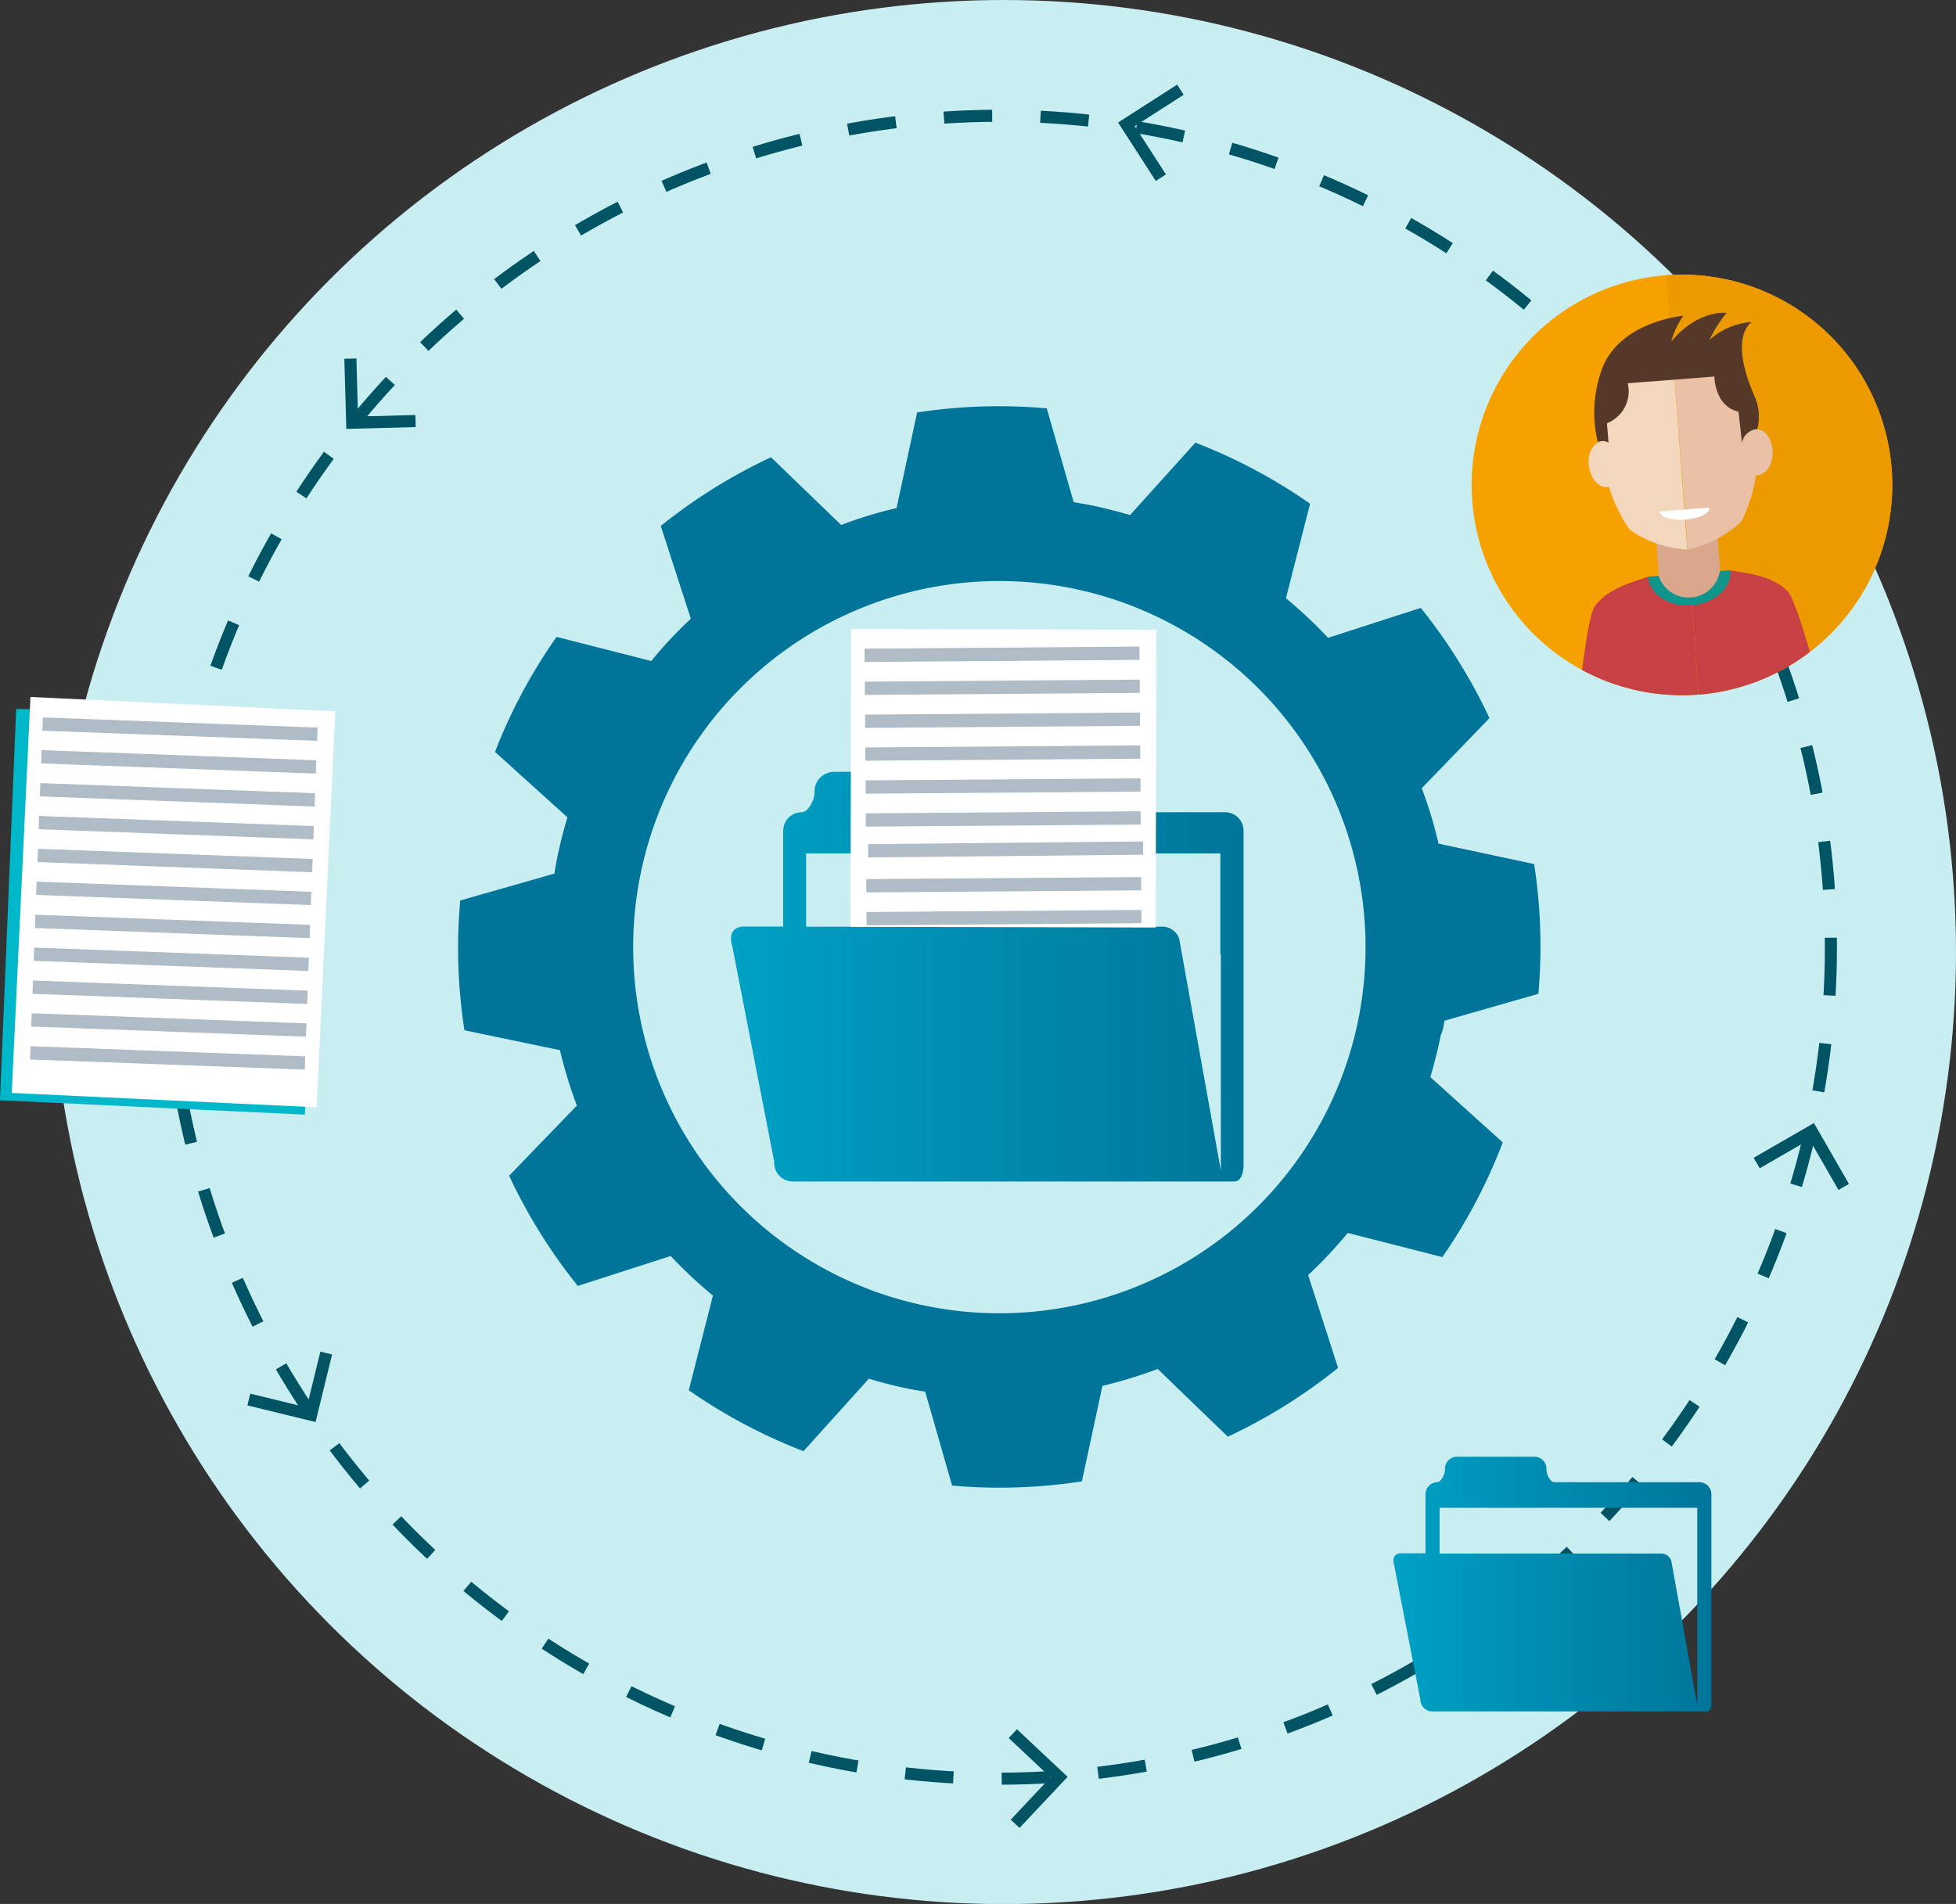 <svg xmlns="http://www.w3.org/2000/svg" xmlns:xlink="http://www.w3.org/1999/xlink" viewBox="0 0 162.01 157.73"><rect x="0" y="0" width="162.01" height="157.73" fill="#333333" stroke="none"/><defs><style>.cls-1,.cls-19,.cls-3{fill:none;}.cls-2{fill:#c8eef2;}.cls-19,.cls-3{stroke:#005464;stroke-miterlimit:10;}.cls-3{stroke-dasharray:4;}.cls-4{fill:#00b8ca;}.cls-5{fill:#fff;}.cls-6{fill:#afbbc5;}.cls-7{fill:url(#Безымянный_градиент_5);}.cls-8{fill:url(#Безымянный_градиент_5-2);}.cls-9{fill:#f6a100;}.cls-10{fill:#ed9a00;}.cls-11{clip-path:url(#clip-path);}.cls-12{fill:#d9a78c;}.cls-13{fill:#c74043;}.cls-14{fill:#eac0a7;}.cls-15{fill:#f2d7bc;}.cls-16{fill:#553828;}.cls-17{fill:#0f958c;}.cls-18{fill:#007499;}</style><linearGradient id="&#x411;&#x435;&#x437;&#x44B;&#x43C;&#x44F;&#x43D;&#x43D;&#x44B;&#x439;_&#x433;&#x440;&#x430;&#x434;&#x438;&#x435;&#x43D;&#x442;_5" x1="115.37" y1="131.26" x2="141.76" y2="131.26" gradientUnits="userSpaceOnUse"><stop offset="0" stop-color="#00a1c5"></stop><stop offset="1" stop-color="#00759a"></stop></linearGradient><linearGradient id="&#x411;&#x435;&#x437;&#x44B;&#x43C;&#x44F;&#x43D;&#x43D;&#x44B;&#x439;_&#x433;&#x440;&#x430;&#x434;&#x438;&#x435;&#x43D;&#x442;_5-2" x1="60.55" y1="80.91" x2="102.97" y2="80.91" xlink:href="#&#x411;&#x435;&#x437;&#x44B;&#x43C;&#x44F;&#x43D;&#x43D;&#x44B;&#x439;_&#x433;&#x440;&#x430;&#x434;&#x438;&#x435;&#x43D;&#x442;_5"></linearGradient><clipPath id="clip-path"><circle class="cls-1" cx="139.31" cy="40.17" r="17.42" transform="translate(58.19 160.34) rotate(-72.06)"></circle></clipPath></defs><g id="Layer_2" data-name="Layer 2"><g id="OBJECTS"><circle class="cls-2" cx="83.14" cy="78.87" r="78.87"></circle><circle class="cls-3" cx="82.77" cy="78.47" r="68.88"></circle><g id="_12" data-name="12"><g id="_5" data-name="5"><polygon class="cls-4" points="1.34 58.73 0 91.15 25.25 92.34 26.82 59.13 1.34 58.73"></polygon><rect class="cls-5" x="-2.05" y="62.09" width="32.84" height="25.28" transform="translate(-60.95 85.57) rotate(-87.3)"></rect></g><rect class="cls-6" x="14.35" y="49.01" width="1.1" height="22.77" transform="translate(-46 73.06) rotate(-87.88)"></rect><rect class="cls-6" x="14.25" y="51.73" width="1.1" height="22.77" transform="translate(-48.82 75.57) rotate(-87.88)"></rect><rect class="cls-6" x="14.15" y="54.46" width="1.1" height="22.77" transform="translate(-51.64 78.1) rotate(-87.88)"></rect><rect class="cls-6" x="14.05" y="57.18" width="1.1" height="22.77" transform="translate(-54.46 80.62) rotate(-87.88)"></rect><rect class="cls-6" x="13.95" y="59.91" width="1.1" height="22.77" transform="translate(-57.28 83.14) rotate(-87.88)"></rect><rect class="cls-6" x="13.85" y="62.63" width="1.1" height="22.77" transform="translate(-60.11 85.66) rotate(-87.88)"></rect><rect class="cls-6" x="13.74" y="65.36" width="1.1" height="22.77" transform="translate(-62.93 88.19) rotate(-87.88)"></rect><rect class="cls-6" x="13.64" y="68.08" width="1.1" height="22.77" transform="translate(-65.75 90.71) rotate(-87.88)"></rect><rect class="cls-6" x="13.54" y="70.81" width="1.1" height="22.77" transform="translate(-68.57 93.24) rotate(-87.88)"></rect><rect class="cls-6" x="13.44" y="73.53" width="1.1" height="22.77" transform="translate(-71.39 95.75) rotate(-87.88)"></rect><rect class="cls-6" x="13.34" y="76.26" width="1.1" height="22.77" transform="translate(-74.21 98.28) rotate(-87.88)"></rect></g><path class="cls-7" d="M141.75,140.81V123.74a1,1,0,0,0-1-.95h-12c-.37,0-.66-.69-.66-1v-.11a1,1,0,0,0-1-1h-6.41a1,1,0,0,0-1,1v.11c0,.27-.29,1-.67,1h0a1,1,0,0,0-.94.95v4.94h-2s-.91-.05-.59,1l2.16,11.1a1,1,0,0,0,1,1h22.73C141.84,141.82,141.75,140.81,141.75,140.81Zm-1.17-10.7v11.14l-2.15-11.94a.9.9,0,0,0-.92-.61H119.24v-3.79h21.34v5.2Z"></path><path class="cls-8" d="M103,96.26V68.81a1.53,1.53,0,0,0-1.53-1.52H82.08c-.6,0-1.06-1.12-1.06-1.54v-.17a1.64,1.64,0,0,0-1.63-1.64H69.09a1.64,1.64,0,0,0-1.63,1.64v.17c0,.43-.47,1.54-1.08,1.54h0a1.53,1.53,0,0,0-1.51,1.53v7.94H61.6s-1.46-.07-.94,1.66l3.47,17.84a1.54,1.54,0,0,0,1.52,1.62h36.56C103.11,97.88,103,96.26,103,96.26Zm-1.88-17.2,0,17.91-3.45-19.2a1.47,1.47,0,0,0-1.49-1H66.77V70.7h34.31v8.36Z"></path><g id="men_5" data-name="men 5"><path class="cls-9" d="M156.68,38.83a17.42,17.42,0,1,0-16,18.71A17.42,17.42,0,0,0,156.68,38.83Z"></path><path class="cls-10" d="M156.68,38.83A17.42,17.42,0,0,0,138,22.8l2.69,34.74A17.41,17.41,0,0,0,156.68,38.83Z"></path><g class="cls-11"><rect class="cls-12" x="137.38" y="44.54" width="5.1" height="5.59" transform="translate(-3.24 10.94) rotate(-4.43)"></rect><path class="cls-13" d="M142.46,47.32l.87-.07c1.65.29,3.44.45,4.72,1.72.8.8,2.62,7.8,2.62,7.8l-3.08.23-6.9.54-.5-6.5-.12-1.54A2.33,2.33,0,0,0,142.46,47.32Z"></path><path class="cls-13" d="M137.37,47.71l-.86.07c-1.59.54-3.33,1-4.41,2.43-.66.9-1.39,8.1-1.39,8.1l3.08-.24,6.9-.53-.5-6.5-.12-1.54A2.32,2.32,0,0,1,137.37,47.71Z"></path><path class="cls-14" d="M138.48,28.59c2.47-.2,6.49.91,7,7.49a12.59,12.59,0,0,1-1.24,7.11,9.43,9.43,0,0,1-4.45,2.34Z"></path><path class="cls-14" d="M146.83,37.55c0-1.06-.55-1.95-1.28-2s-1.36.78-1.38,1.84.54,2,1.28,2S146.8,38.61,146.83,37.55Z"></path><path class="cls-15" d="M138.48,28.59c-2.47.19-6.26,1.89-5.75,8.47A12.52,12.52,0,0,0,135,43.9a9.37,9.37,0,0,0,4.75,1.63Z"></path><path class="cls-15" d="M131.62,38.73c-.19-1,.24-2,1-2.17s1.45.56,1.64,1.6-.24,2-1,2.17S131.81,39.77,131.62,38.73Z"></path><path class="cls-5" d="M139.6,43.05c1.15-.09,2.06-.55,2-1l-4.17.32C137.49,42.83,138.45,43.14,139.6,43.05Z"></path><path class="cls-16" d="M144.28,36.69a1.38,1.38,0,0,1,1.27-1.14h0a4.17,4.17,0,0,0-.21-2.69c-2.25-5.09-.23-6.19-.23-6.19a5.9,5.9,0,0,0-3.52,1.49A11.65,11.65,0,0,1,143,25.92s-2.33-.31-4.58,2.38a7,7,0,0,1,1-2.14s-5.11.43-6.68,4.27a10.48,10.48,0,0,0-.4,6.19.6.6,0,0,1,.19-.06,1,1,0,0,1,.7.11l-.13-1.61a2.84,2.84,0,0,0,1.72-3.31l3.53-.27,3.65-.29s0,2.47,2,2.91Z"></path><path class="cls-17" d="M140.12,50.15c1.88-.15,3.32-1.45,3.21-2.9l-.88.07a2.62,2.62,0,0,1-5.07.39l-.87.07C136.62,49.23,138.24,50.29,140.12,50.15Z"></path></g></g><path class="cls-18" d="M119.64,84.56l7.78-2.23a44.77,44.77,0,0,0-.35-10.75l-7.92-1.69a35.77,35.77,0,0,0-1.39-4.59l5.61-5.81a45.31,45.31,0,0,0-5.69-9.13L110,52.84a37.38,37.38,0,0,0-3.49-3.28l2-7.83a44.52,44.52,0,0,0-9.5-5.06l-5.41,6c-1.13-.33-2.28-.62-3.45-.86l-1.22-.21-2.23-7.77a44.69,44.69,0,0,0-10.74.34l-1.7,7.92a35.8,35.8,0,0,0-4.59,1.4l-5.81-5.61a44.87,44.87,0,0,0-9.13,5.69l2.49,7.69a35,35,0,0,0-3.28,3.5l-7.84-2A44.52,44.52,0,0,0,41,62.29l6,5.42q-.51,1.68-.87,3.45c-.08.4-.14.81-.21,1.21L38.12,74.6a44.26,44.26,0,0,0,.35,10.75L46.38,87a37.47,37.47,0,0,0,1.4,4.59l-5.61,5.81a44.87,44.87,0,0,0,5.69,9.13l7.69-2.48a38.79,38.79,0,0,0,3.5,3.28l-2,7.84a44.94,44.94,0,0,0,9.5,5.05l5.41-6c1.13.33,2.28.63,3.46.86.4.08.81.14,1.21.21l2.23,7.78a44.77,44.77,0,0,0,10.75-.35l1.7-7.91a39.14,39.14,0,0,0,4.58-1.4l5.81,5.61a44.92,44.92,0,0,0,9.13-5.7l-2.48-7.69a37.38,37.38,0,0,0,3.28-3.49l7.84,2a44.94,44.94,0,0,0,5-9.5l-6-5.41c.33-1.13.63-2.28.86-3.45C119.51,85.37,119.58,85,119.64,84.56Zm-7.12-.17A30.33,30.33,0,1,1,88.7,48.72,30.33,30.33,0,0,1,112.52,84.39Z"></path><g id="_12-2" data-name="12"><g id="_5-2" data-name="5"><rect class="cls-5" x="70.78" y="51.84" width="24.67" height="25.28" transform="translate(18.43 147.43) rotate(-89.86)"></rect></g><rect class="cls-6" x="71.61" y="53.66" width="22.77" height="1.1" transform="translate(-0.41 0.63) rotate(-0.44)"></rect><rect class="cls-6" x="71.63" y="56.39" width="22.77" height="1.1" transform="translate(-0.42 0.62) rotate(-0.43)"></rect><rect class="cls-6" x="71.65" y="59.12" width="22.77" height="1.1" transform="translate(-0.44 0.62) rotate(-0.43)"></rect><rect class="cls-6" x="71.67" y="61.84" width="22.77" height="1.1" transform="translate(-0.46 0.62) rotate(-0.43)"></rect><rect class="cls-6" x="71.69" y="64.57" width="22.77" height="1.1" transform="translate(-0.48 0.62) rotate(-0.43)"></rect><rect class="cls-6" x="71.71" y="67.3" width="22.77" height="1.1" transform="translate(-0.51 0.62) rotate(-0.43)"></rect><rect class="cls-6" x="71.73" y="70.02" width="22.77" height="1.1" transform="matrix(1, -0.01, 0.01, 1, -0.53, 0.63)"></rect><rect class="cls-6" x="71.75" y="72.75" width="22.77" height="1.1" transform="translate(-0.55 0.62) rotate(-0.43)"></rect><rect class="cls-6" x="71.77" y="75.48" width="22.77" height="1.1" transform="translate(-0.58 0.63) rotate(-0.44)"></rect></g><polyline class="cls-19" points="84.08 151.09 87.72 147.22 83.89 143.62"></polyline><polyline class="cls-19" points="20.61 115.94 25.77 117.2 27.02 112.09"></polyline><polyline class="cls-19" points="97.77 7.43 93.3 10.3 96.15 14.72"></polyline><polyline class="cls-19" points="29.02 29.71 29.17 35.02 34.42 34.88"></polyline><polyline class="cls-19" points="152.71 98.33 150.06 93.72 145.5 96.35"></polyline></g></g></svg>